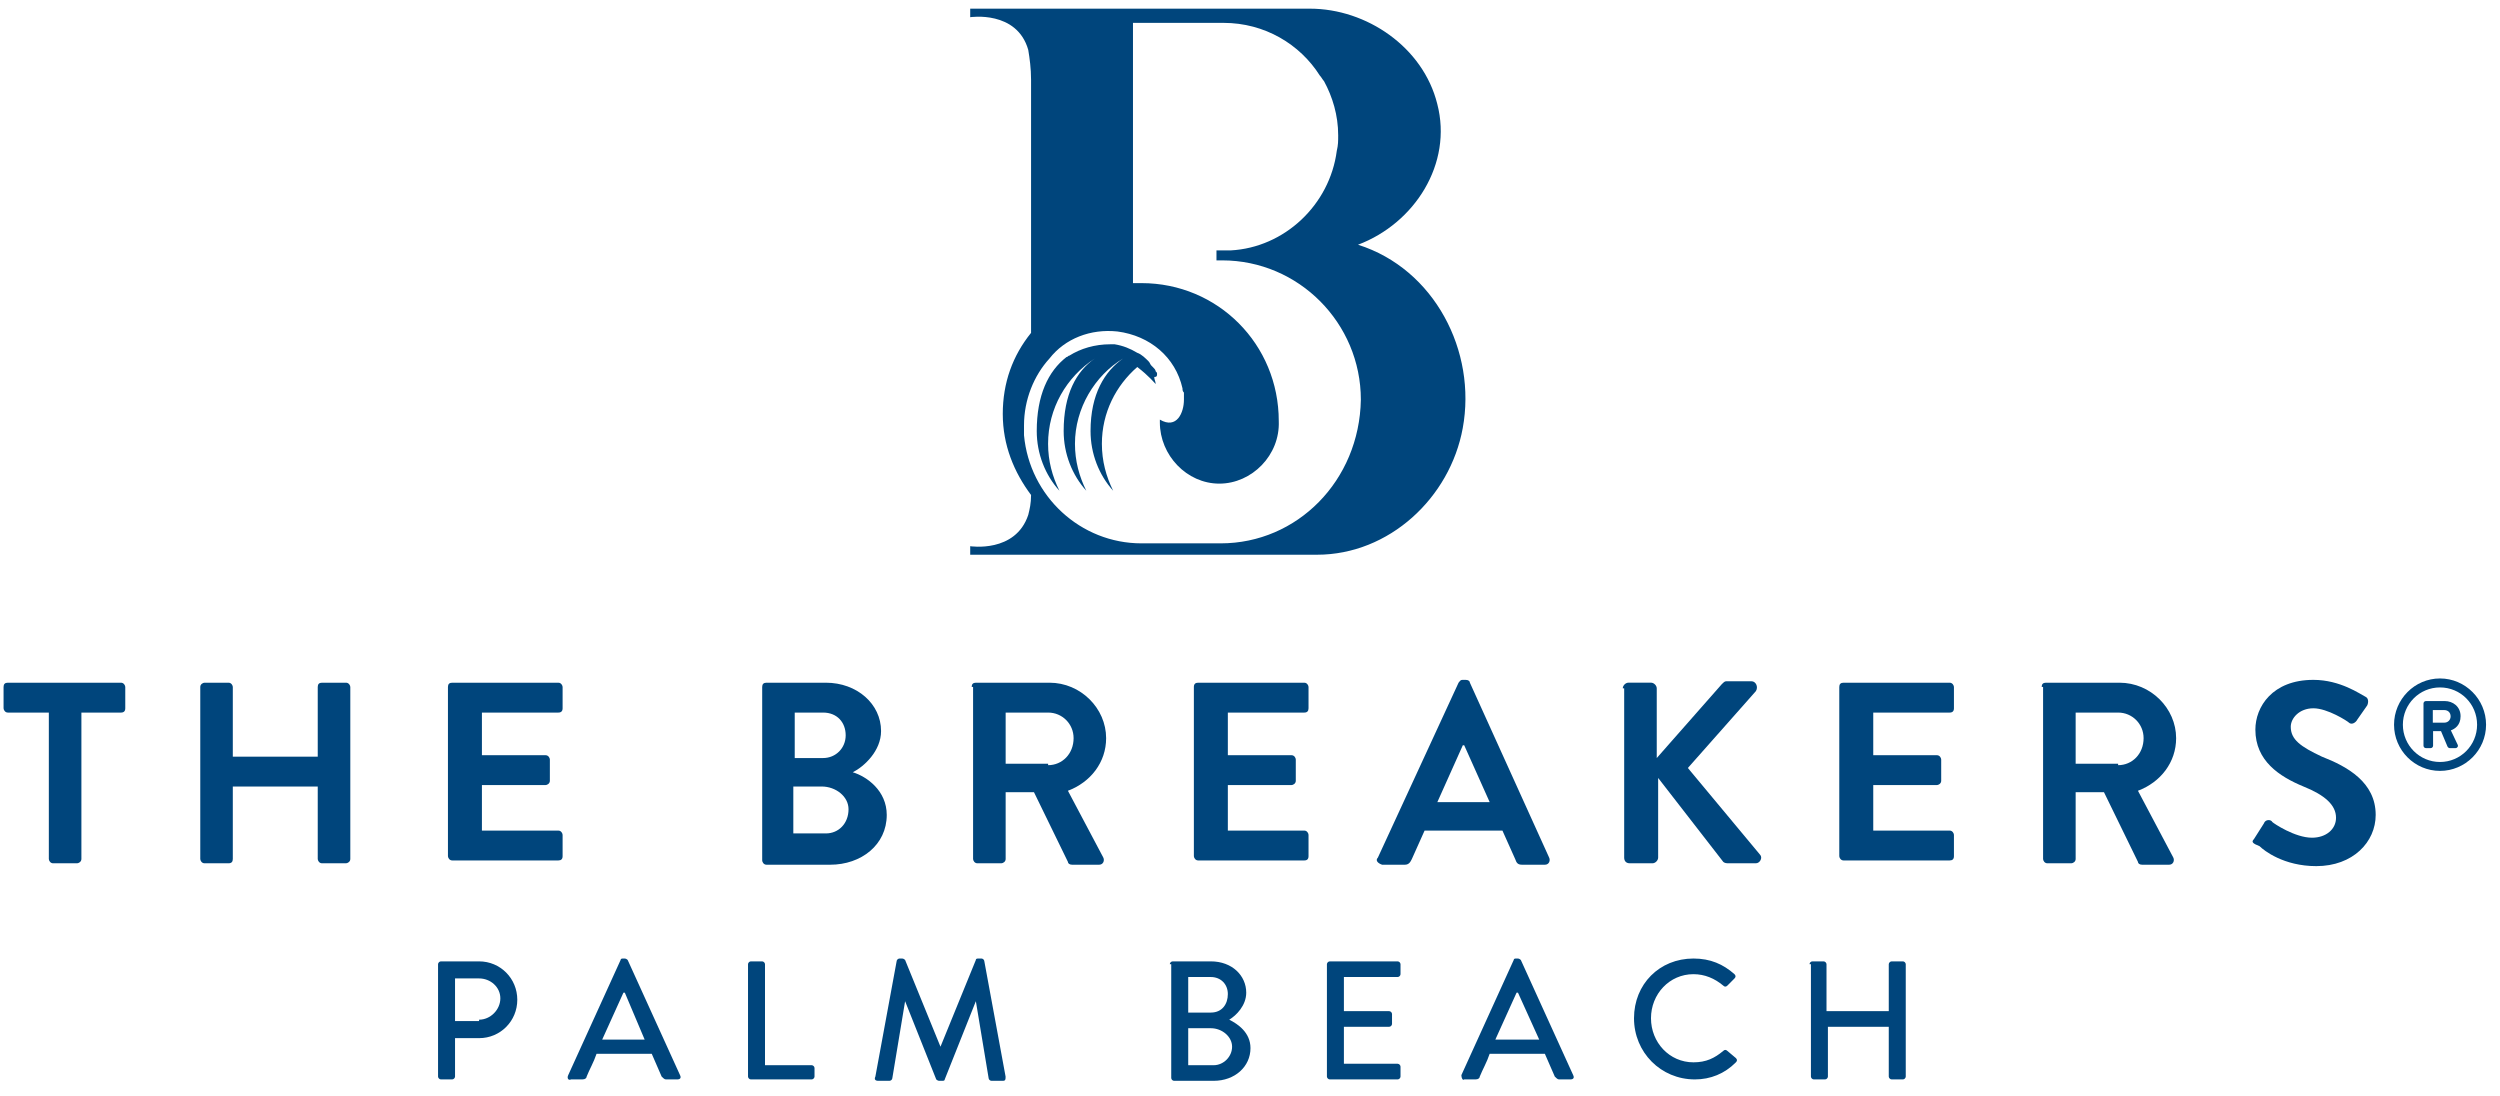 <svg xmlns="http://www.w3.org/2000/svg" fill="none" viewBox="0 0 73 32" height="32" width="73">
<path fill="#00457C" d="M33.786 10.925C33.786 10.883 33.786 10.883 33.745 10.842C33.745 10.8 33.704 10.759 33.662 10.717L33.621 10.676C33.58 10.634 33.58 10.592 33.538 10.551C33.456 10.468 33.332 10.343 33.208 10.302C33.001 10.177 32.794 10.094 32.547 10.053H32.422C31.968 10.053 31.555 10.177 31.224 10.385C31.183 10.385 31.183 10.426 31.141 10.426C30.604 10.842 30.273 11.548 30.273 12.586C30.273 13.25 30.521 13.873 30.935 14.33C30.728 13.914 30.604 13.458 30.604 12.959C30.604 11.921 31.141 11.008 31.968 10.468C31.431 10.842 31.059 11.506 31.059 12.586C31.059 13.25 31.307 13.873 31.72 14.33C31.513 13.914 31.389 13.458 31.389 12.959C31.389 11.921 31.968 10.966 32.794 10.468C32.257 10.842 31.844 11.506 31.844 12.586C31.844 13.25 32.092 13.873 32.505 14.33C32.298 13.914 32.175 13.458 32.175 12.959C32.175 12.046 32.588 11.257 33.208 10.717C33.538 10.966 33.745 11.215 33.745 11.215C33.745 11.132 33.704 11.091 33.704 11.008C33.786 11.008 33.786 10.966 33.786 10.925Z" clip-rule="evenodd" fill-rule="evenodd"></path>
<path fill="#00457C" d="M39.654 7.146C41.307 6.523 42.423 4.779 41.968 3.035C41.555 1.374 39.902 0.253 38.249 0.253H34.447H32.959H30.107H28.619H28.33V0.502C28.33 0.502 29.694 0.294 30.025 1.457C30.066 1.706 30.107 1.997 30.107 2.329V9.72C29.57 10.385 29.281 11.174 29.281 12.087C29.281 13.001 29.611 13.79 30.107 14.454C30.107 14.703 30.066 14.869 30.025 15.035C29.653 16.156 28.33 15.949 28.33 15.949V16.198H38.249H38.456C40.563 16.198 42.34 14.537 42.712 12.502C43.126 10.26 41.886 7.852 39.654 7.146ZM35.645 15.866H35.273H33.331C31.554 15.866 30.066 14.495 29.901 12.71V12.419C29.901 11.672 30.19 10.966 30.645 10.468C31.099 9.886 31.843 9.596 32.628 9.679C33.579 9.803 34.323 10.426 34.529 11.34C34.529 11.381 34.529 11.423 34.571 11.464V11.672C34.571 12.046 34.364 12.544 33.868 12.253V12.336C33.868 13.291 34.653 14.122 35.604 14.122C36.554 14.122 37.381 13.291 37.34 12.295C37.34 12.336 37.34 12.253 37.34 12.295C37.34 10.052 35.563 8.267 33.331 8.267H33.083V2.537V0.668H35.563H35.728C36.926 0.668 37.96 1.291 38.538 2.205C38.58 2.246 38.621 2.329 38.662 2.371C38.91 2.827 39.075 3.367 39.075 3.949C39.075 4.115 39.075 4.239 39.034 4.405C38.828 5.983 37.505 7.229 35.934 7.312H35.604H35.521V7.603H35.687C37.918 7.603 39.737 9.43 39.737 11.672C39.695 14.039 37.877 15.866 35.645 15.866Z" clip-rule="evenodd" fill-rule="evenodd"></path>
<path fill="#00457C" d="M1.385 20.807H0.228C0.145 20.807 0.104 20.724 0.104 20.682V20.059C0.104 19.976 0.145 19.935 0.228 19.935H3.534C3.616 19.935 3.658 20.018 3.658 20.059V20.682C3.658 20.765 3.616 20.807 3.534 20.807H2.377V25.083C2.377 25.166 2.294 25.208 2.253 25.208H1.55C1.467 25.208 1.426 25.125 1.426 25.083V20.807H1.385Z" clip-rule="evenodd" fill-rule="evenodd"></path>
<path fill="#00457C" d="M5.848 20.059C5.848 19.976 5.93 19.935 5.972 19.935H6.674C6.757 19.935 6.798 20.018 6.798 20.059V22.094H9.278V20.059C9.278 19.976 9.319 19.935 9.402 19.935H10.104C10.187 19.935 10.229 20.018 10.229 20.059V25.083C10.229 25.166 10.146 25.208 10.104 25.208H9.402C9.319 25.208 9.278 25.125 9.278 25.083V22.966H6.798V25.083C6.798 25.166 6.757 25.208 6.674 25.208H5.972C5.889 25.208 5.848 25.125 5.848 25.083V20.059Z" clip-rule="evenodd" fill-rule="evenodd"></path>
<path fill="#00457C" d="M13.08 20.059C13.08 19.976 13.121 19.935 13.204 19.935H16.304C16.386 19.935 16.428 20.018 16.428 20.059V20.682C16.428 20.765 16.386 20.807 16.304 20.807H14.072V22.052H15.932C16.014 22.052 16.056 22.135 16.056 22.177V22.8C16.056 22.883 15.973 22.924 15.932 22.924H14.072V24.253H16.304C16.386 24.253 16.428 24.336 16.428 24.378V25C16.428 25.084 16.386 25.125 16.304 25.125H13.204C13.121 25.125 13.08 25.042 13.08 25V20.059Z" clip-rule="evenodd" fill-rule="evenodd"></path>
<path fill="#00457C" d="M22.256 20.059C22.256 19.976 22.297 19.935 22.38 19.935H24.116C25.025 19.935 25.727 20.557 25.727 21.346C25.727 21.928 25.232 22.384 24.901 22.55C25.314 22.675 25.893 23.09 25.893 23.796C25.893 24.668 25.149 25.25 24.24 25.25H22.38C22.297 25.25 22.256 25.166 22.256 25.125V20.059ZM24.033 22.135C24.405 22.135 24.694 21.845 24.694 21.471C24.694 21.097 24.446 20.807 24.033 20.807H23.206V22.135H24.033ZM24.116 24.336C24.488 24.336 24.777 24.045 24.777 23.63C24.777 23.256 24.405 22.966 23.992 22.966H23.165V24.336H24.116Z" clip-rule="evenodd" fill-rule="evenodd"></path>
<path fill="#00457C" d="M28.373 20.059C28.373 19.976 28.414 19.935 28.497 19.935H30.646C31.555 19.935 32.299 20.682 32.299 21.554C32.299 22.26 31.845 22.841 31.183 23.09L32.217 25.042C32.258 25.125 32.217 25.25 32.093 25.25H31.307C31.225 25.25 31.183 25.208 31.183 25.166L30.192 23.132H29.365V25.083C29.365 25.166 29.282 25.208 29.241 25.208H28.538C28.456 25.208 28.414 25.125 28.414 25.083V20.059H28.373ZM30.605 22.343C31.018 22.343 31.349 22.011 31.349 21.554C31.349 21.139 31.018 20.807 30.605 20.807H29.365V22.301H30.605V22.343Z" clip-rule="evenodd" fill-rule="evenodd"></path>
<path fill="#00457C" d="M34.861 20.059C34.861 19.976 34.903 19.935 34.985 19.935H38.085C38.168 19.935 38.209 20.018 38.209 20.059V20.682C38.209 20.765 38.168 20.807 38.085 20.807H35.853V22.052H37.713C37.796 22.052 37.837 22.135 37.837 22.177V22.8C37.837 22.883 37.754 22.924 37.713 22.924H35.853V24.253H38.085C38.168 24.253 38.209 24.336 38.209 24.378V25C38.209 25.084 38.168 25.125 38.085 25.125H34.985C34.903 25.125 34.861 25.042 34.861 25V20.059Z" clip-rule="evenodd" fill-rule="evenodd"></path>
<path fill="#00457C" d="M40.234 25.042L42.59 19.935C42.632 19.893 42.632 19.852 42.714 19.852H42.797C42.88 19.852 42.921 19.893 42.921 19.935L45.235 25.042C45.276 25.125 45.235 25.25 45.111 25.25H44.45C44.326 25.25 44.285 25.208 44.243 25.084L43.871 24.253H41.598L41.226 25.084C41.185 25.166 41.144 25.25 41.02 25.25H40.358C40.234 25.208 40.152 25.125 40.234 25.042ZM43.499 23.423L42.755 21.762H42.714L41.97 23.423H43.499Z" clip-rule="evenodd" fill-rule="evenodd"></path>
<path fill="#00457C" d="M47.385 20.1C47.385 20.017 47.467 19.934 47.55 19.934H48.211C48.294 19.934 48.377 20.017 48.377 20.1V22.135L50.278 19.976C50.319 19.934 50.36 19.893 50.402 19.893H51.146C51.27 19.893 51.352 20.059 51.27 20.183L49.286 22.425L51.394 24.958C51.476 25.041 51.394 25.208 51.27 25.208H50.443C50.36 25.208 50.319 25.166 50.319 25.166L48.418 22.716V25.041C48.418 25.125 48.335 25.208 48.253 25.208H47.591C47.467 25.208 47.426 25.125 47.426 25.041V20.1H47.385Z" clip-rule="evenodd" fill-rule="evenodd"></path>
<path fill="#00457C" d="M53.707 20.059C53.707 19.976 53.748 19.935 53.831 19.935H56.931C57.013 19.935 57.055 20.018 57.055 20.059V20.682C57.055 20.765 57.013 20.807 56.931 20.807H54.699V22.052H56.559C56.641 22.052 56.683 22.135 56.683 22.177V22.8C56.683 22.883 56.6 22.924 56.559 22.924H54.699V24.253H56.931C57.013 24.253 57.055 24.336 57.055 24.378V25C57.055 25.084 57.013 25.125 56.931 25.125H53.831C53.748 25.125 53.707 25.042 53.707 25V20.059Z" clip-rule="evenodd" fill-rule="evenodd"></path>
<path fill="#00457C" d="M59.617 20.059C59.617 19.976 59.658 19.935 59.741 19.935H61.89C62.8 19.935 63.543 20.682 63.543 21.554C63.543 22.26 63.089 22.841 62.428 23.09L63.461 25.042C63.502 25.125 63.461 25.25 63.337 25.25H62.551C62.469 25.25 62.428 25.208 62.428 25.166L61.436 23.132H60.609V25.083C60.609 25.166 60.526 25.208 60.485 25.208H59.782C59.7 25.208 59.658 25.125 59.658 25.083V20.059H59.617ZM61.849 22.343C62.262 22.343 62.593 22.011 62.593 21.554C62.593 21.139 62.262 20.807 61.849 20.807H60.609V22.301H61.849V22.343Z" clip-rule="evenodd" fill-rule="evenodd"></path>
<path fill="#00457C" d="M65.815 24.502L66.105 24.045C66.146 23.921 66.311 23.921 66.353 24.004C66.394 24.045 67.014 24.461 67.51 24.461C67.923 24.461 68.212 24.212 68.212 23.879C68.212 23.506 67.882 23.215 67.262 22.966C66.559 22.675 65.857 22.218 65.857 21.305C65.857 20.64 66.353 19.852 67.551 19.852C68.336 19.852 68.915 20.267 69.08 20.35C69.163 20.391 69.163 20.516 69.122 20.599L68.832 21.014C68.791 21.097 68.667 21.18 68.584 21.097C68.543 21.056 67.964 20.682 67.551 20.682C67.138 20.682 66.89 20.973 66.89 21.222C66.89 21.596 67.179 21.803 67.799 22.094C68.543 22.384 69.37 22.841 69.37 23.796C69.37 24.585 68.708 25.291 67.634 25.291C66.683 25.291 66.105 24.834 65.981 24.71C65.774 24.627 65.733 24.585 65.815 24.502Z" clip-rule="evenodd" fill-rule="evenodd"></path>
<path fill="#00457C" d="M12.791 28.155C12.791 28.114 12.832 28.072 12.874 28.072H13.989C14.61 28.072 15.105 28.57 15.105 29.193C15.105 29.816 14.61 30.314 13.989 30.314H13.287V31.436C13.287 31.477 13.246 31.519 13.204 31.519H12.874C12.832 31.519 12.791 31.477 12.791 31.436V28.155ZM13.989 29.775C14.32 29.775 14.61 29.484 14.61 29.152C14.61 28.82 14.32 28.57 13.989 28.57H13.287V29.816H13.989V29.775Z" clip-rule="evenodd" fill-rule="evenodd"></path>
<path fill="#00457C" d="M16.592 31.394L18.122 28.031C18.122 27.989 18.163 27.989 18.204 27.989H18.245C18.287 27.989 18.328 28.031 18.328 28.031L19.857 31.394C19.899 31.477 19.857 31.519 19.775 31.519H19.444C19.403 31.519 19.361 31.477 19.32 31.436L19.031 30.771H17.419C17.336 31.02 17.212 31.228 17.13 31.436C17.13 31.477 17.088 31.519 17.006 31.519H16.675C16.592 31.56 16.551 31.477 16.592 31.394ZM18.824 30.356L18.245 28.986H18.204L17.584 30.356H18.824Z" clip-rule="evenodd" fill-rule="evenodd"></path>
<path fill="#00457C" d="M21.842 28.155C21.842 28.114 21.883 28.072 21.924 28.072H22.255C22.296 28.072 22.338 28.114 22.338 28.155V31.104H23.702C23.743 31.104 23.784 31.145 23.784 31.186V31.436C23.784 31.477 23.743 31.519 23.702 31.519H21.924C21.883 31.519 21.842 31.477 21.842 31.436V28.155Z" clip-rule="evenodd" fill-rule="evenodd"></path>
<path fill="#00457C" d="M26.181 28.072C26.181 28.031 26.222 27.989 26.264 27.989H26.346C26.388 27.989 26.429 28.031 26.429 28.031L27.462 30.564L28.495 28.031C28.495 27.989 28.537 27.989 28.578 27.989H28.661C28.702 27.989 28.743 28.031 28.743 28.072L29.363 31.436C29.363 31.519 29.363 31.56 29.281 31.56H28.95C28.909 31.56 28.867 31.519 28.867 31.477L28.495 29.235L27.586 31.519C27.586 31.56 27.545 31.56 27.504 31.56H27.421C27.38 31.56 27.338 31.519 27.338 31.519L26.429 29.235L26.057 31.477C26.057 31.519 26.016 31.56 25.974 31.56H25.644C25.561 31.56 25.52 31.519 25.561 31.436L26.181 28.072Z" clip-rule="evenodd" fill-rule="evenodd"></path>
<path fill="#00457C" d="M34.158 28.155C34.158 28.114 34.2 28.072 34.241 28.072H35.357C35.977 28.072 36.39 28.488 36.39 28.986C36.39 29.36 36.101 29.65 35.894 29.775C36.142 29.899 36.514 30.148 36.514 30.605C36.514 31.145 36.059 31.56 35.439 31.56H34.282C34.241 31.56 34.2 31.519 34.2 31.477V28.155H34.158ZM35.439 31.104C35.729 31.104 35.977 30.854 35.977 30.564C35.977 30.273 35.687 30.024 35.357 30.024H34.696V31.104H35.439ZM35.357 29.567C35.687 29.567 35.853 29.318 35.853 29.027C35.853 28.737 35.646 28.529 35.357 28.529H34.696V29.567H35.357Z" clip-rule="evenodd" fill-rule="evenodd"></path>
<path fill="#00457C" d="M38.746 28.155C38.746 28.114 38.787 28.072 38.829 28.072H40.812C40.854 28.072 40.895 28.114 40.895 28.155V28.446C40.895 28.488 40.854 28.529 40.812 28.529H39.242V29.526H40.565C40.606 29.526 40.647 29.567 40.647 29.609V29.899C40.647 29.941 40.606 29.982 40.565 29.982H39.242V31.062H40.812C40.854 31.062 40.895 31.104 40.895 31.145V31.436C40.895 31.477 40.854 31.519 40.812 31.519H38.829C38.787 31.519 38.746 31.477 38.746 31.436V28.155Z" clip-rule="evenodd" fill-rule="evenodd"></path>
<path fill="#00457C" d="M42.672 31.394L44.201 28.031C44.201 27.989 44.242 27.989 44.284 27.989H44.325C44.366 27.989 44.408 28.031 44.408 28.031L45.937 31.394C45.978 31.477 45.937 31.519 45.854 31.519H45.523C45.482 31.519 45.441 31.477 45.4 31.436L45.11 30.771H43.498C43.416 31.02 43.292 31.228 43.209 31.436C43.209 31.477 43.168 31.519 43.085 31.519H42.755C42.713 31.56 42.672 31.477 42.672 31.394ZM44.945 30.356L44.325 28.986H44.284L43.664 30.356H44.945Z" clip-rule="evenodd" fill-rule="evenodd"></path>
<path fill="#00457C" d="M49.449 27.989C49.945 27.989 50.317 28.155 50.647 28.446C50.688 28.488 50.688 28.529 50.647 28.571L50.441 28.778C50.399 28.82 50.358 28.82 50.317 28.778C50.069 28.571 49.779 28.446 49.449 28.446C48.746 28.446 48.209 29.027 48.209 29.733C48.209 30.439 48.746 31.02 49.449 31.02C49.821 31.02 50.069 30.896 50.317 30.688C50.358 30.647 50.399 30.647 50.441 30.688L50.688 30.896C50.73 30.937 50.73 30.979 50.688 31.02C50.358 31.353 49.945 31.519 49.49 31.519C48.498 31.519 47.713 30.73 47.713 29.733C47.713 28.737 48.457 27.989 49.449 27.989Z" clip-rule="evenodd" fill-rule="evenodd"></path>
<path fill="#00457C" d="M52.838 28.155C52.838 28.114 52.879 28.072 52.92 28.072H53.251C53.292 28.072 53.334 28.114 53.334 28.155V29.526H55.152V28.155C55.152 28.114 55.194 28.072 55.235 28.072H55.566C55.607 28.072 55.648 28.114 55.648 28.155V31.436C55.648 31.477 55.607 31.519 55.566 31.519H55.235C55.194 31.519 55.152 31.477 55.152 31.436V29.982H53.375V31.436C53.375 31.477 53.334 31.519 53.292 31.519H52.962C52.92 31.519 52.879 31.477 52.879 31.436V28.155H52.838Z" clip-rule="evenodd" fill-rule="evenodd"></path>
<path fill="#00457C" d="M69.906 21.162C69.906 21.905 70.508 22.51 71.248 22.51C71.987 22.51 72.593 21.905 72.593 21.162C72.593 20.419 71.987 19.811 71.248 19.811C70.508 19.811 69.906 20.419 69.906 21.162ZM70.164 21.162C70.164 20.558 70.65 20.073 71.248 20.073C71.849 20.073 72.331 20.558 72.331 21.162C72.331 21.762 71.849 22.25 71.248 22.25C70.65 22.25 70.164 21.762 70.164 21.162ZM70.766 21.774C70.766 21.811 70.796 21.845 70.837 21.845H70.975C71.016 21.845 71.046 21.811 71.046 21.774V21.35H71.278L71.464 21.793C71.475 21.819 71.502 21.845 71.531 21.845H71.7C71.752 21.845 71.789 21.793 71.763 21.744C71.7 21.609 71.632 21.466 71.565 21.327C71.677 21.286 71.849 21.181 71.849 20.914C71.849 20.629 71.621 20.471 71.389 20.471H70.837C70.796 20.471 70.766 20.505 70.766 20.543V21.774ZM71.038 21.102V20.734H71.371C71.483 20.734 71.558 20.809 71.558 20.918C71.558 21.019 71.483 21.102 71.371 21.102H71.038Z" clip-rule="evenodd" fill-rule="evenodd"></path>
</svg>
